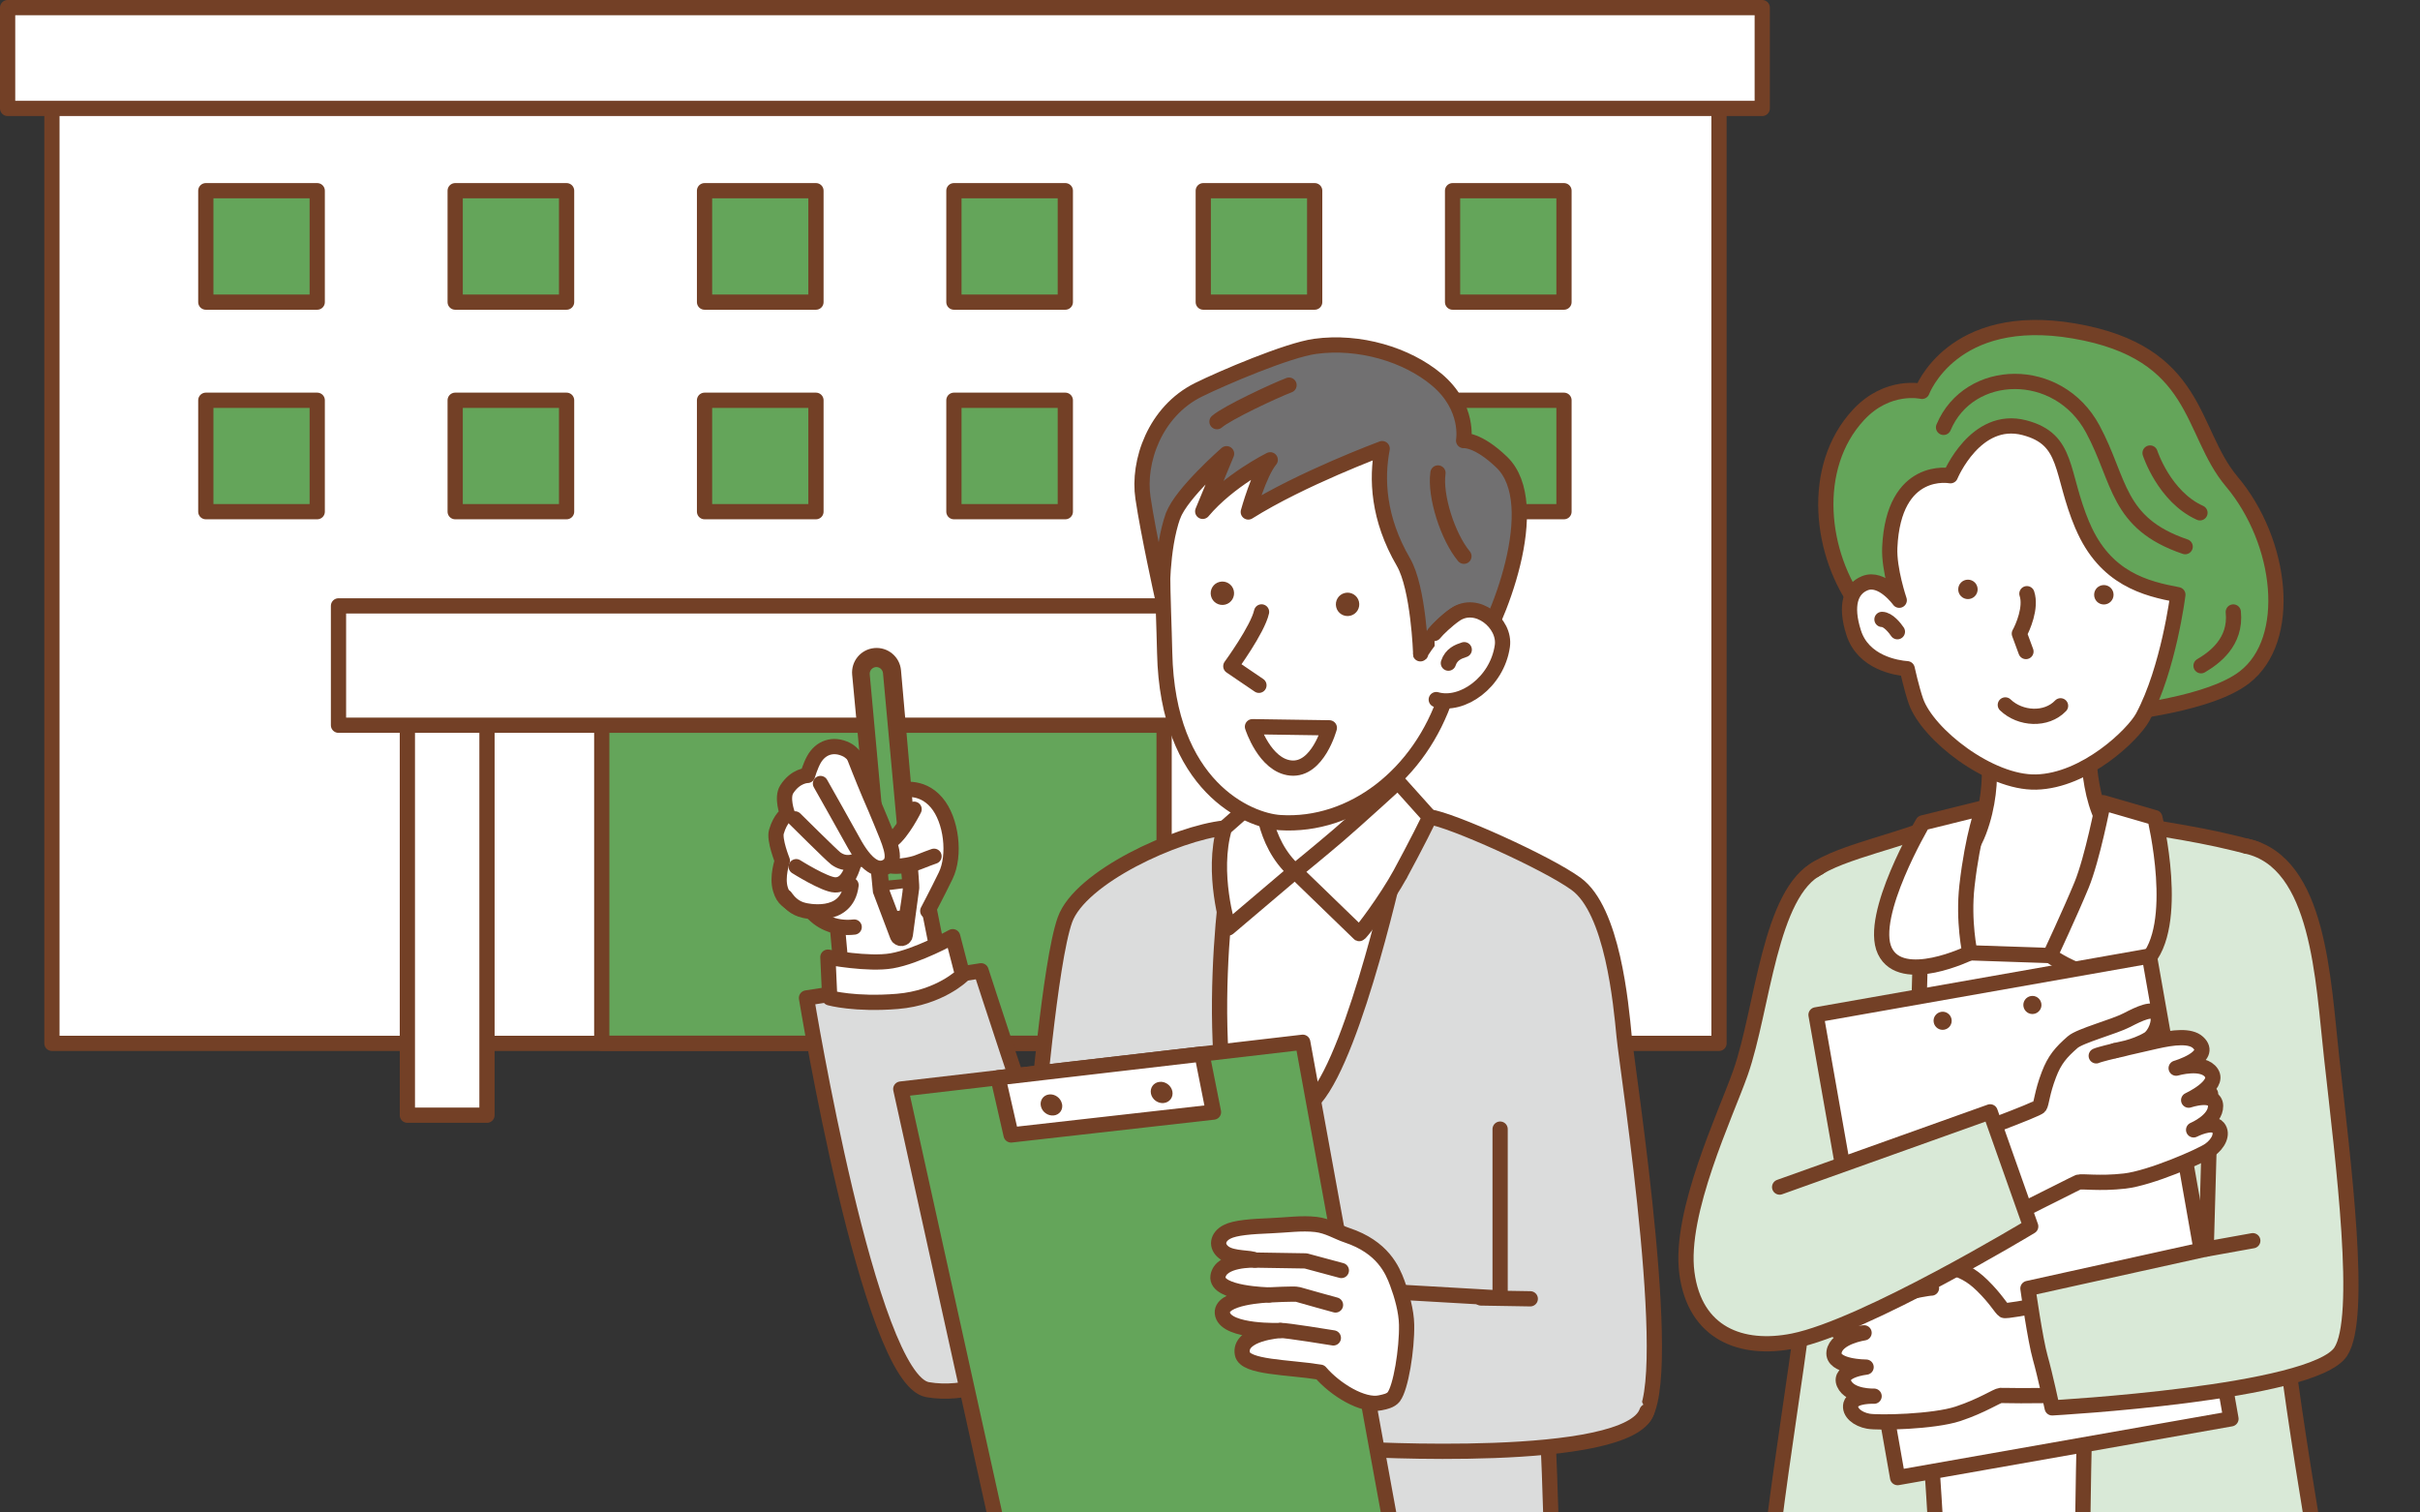 <?xml version="1.0" encoding="UTF-8"?>
<svg id="_レイヤー_1" data-name="レイヤー 1" xmlns="http://www.w3.org/2000/svg" xmlns:xlink="http://www.w3.org/1999/xlink" viewBox="0 0 381.2 238.2">
  <rect x="0" y="0" width="381.2" height="238.2" fill="#333333" stroke="none"/>
  <defs>
    <style>
      .cls-1, .cls-2, .cls-3 {
        fill: none;
      }

      .cls-1, .cls-4, .cls-5, .cls-6 {
        stroke-width: 0px;
      }

      .cls-7 {
        fill: #717071;
      }

      .cls-7, .cls-8, .cls-9, .cls-10, .cls-11, .cls-12, .cls-2, .cls-3 {
        stroke-width: 2.4px;
      }

      .cls-7, .cls-8, .cls-9, .cls-10, .cls-11, .cls-12, .cls-3 {
        stroke: #734026;
      }

      .cls-7, .cls-8, .cls-10, .cls-11, .cls-12, .cls-2, .cls-3 {
        stroke-linecap: round;
        stroke-linejoin: round;
      }

      .cls-8, .cls-5 {
        fill: #64a55a;
      }

      .cls-9 {
        stroke-miterlimit: 10;
      }

      .cls-9, .cls-4 {
        fill: #734026;
      }

      .cls-10 {
        fill: #dbdcdc;
      }

      .cls-11 {
        fill: #d9e9d7;
      }

      .cls-12, .cls-6 {
        fill: #fff;
      }

      .cls-13 {
        clip-path: url(#clippath-1);
      }

      .cls-14 {
        clip-path: url(#clippath-2);
      }

      .cls-2 {
        stroke: #231815;
      }
    </style>
    <clipPath id="clippath-1">
      <rect class="cls-1" x="249.43" y="44.7" width="131.77" height="193.5"/>
    </clipPath>
    <clipPath id="clippath-2">
      <rect class="cls-1" x="108.48" y="47.4" width="164.28" height="190.8"/>
    </clipPath>
  </defs>
  <rect class="cls-1" x="1.2" y="1.2" width="380" height="237"/>
  <g>
    <rect class="cls-12" x="8.18" y="10.81" width="262.6" height="153.54"/>
    <rect class="cls-12" x="1.2" y="1.2" width="276.39" height="15.88"/>
    <g>
      <rect class="cls-8" x="228.81" y="63.05" width="17.55" height="17.55"/>
      <rect class="cls-8" x="189.54" y="63.05" width="17.55" height="17.55"/>
      <rect class="cls-8" x="150.26" y="63.05" width="17.55" height="17.55"/>
      <rect class="cls-8" x="110.98" y="63.05" width="17.55" height="17.55"/>
      <rect class="cls-8" x="71.7" y="63.05" width="17.55" height="17.55"/>
      <rect class="cls-8" x="32.42" y="63.05" width="17.55" height="17.55"/>
      <rect class="cls-8" x="228.81" y="30.04" width="17.55" height="17.55"/>
      <rect class="cls-8" x="189.54" y="30.04" width="17.55" height="17.55"/>
      <rect class="cls-8" x="150.26" y="30.04" width="17.55" height="17.55"/>
      <rect class="cls-8" x="110.98" y="30.04" width="17.55" height="17.55"/>
      <rect class="cls-8" x="71.7" y="30.04" width="17.55" height="17.55"/>
      <rect class="cls-8" x="32.42" y="30.04" width="17.55" height="17.55"/>
    </g>
    <g>
      <rect class="cls-5" x="94.79" y="108.2" width="88.58" height="56.13"/>
      <rect class="cls-3" x="94.79" y="108.2" width="88.58" height="56.13"/>
      <line class="cls-12" x1="139.08" y1="164.33" x2="139.08" y2="108.2"/>
    </g>
    <rect class="cls-12" x="38.27" y="137.23" width="64.35" height="12.54" transform="translate(213.94 73.05) rotate(90)"/>
    <rect class="cls-12" x="176.16" y="137.23" width="64.35" height="12.54" transform="translate(351.83 -64.85) rotate(90)"/>
    <rect class="cls-12" x="53.32" y="95.44" width="172.15" height="18.8"/>
  </g>
  <g class="cls-13">
    <g>
      <g>
        <path class="cls-6" d="m361.19,251.86c-4.05-22.5-10.42-43.93-10.15-46.26,1.3-11.5-1.2-15.45,2.72-32.65,1.21-5.31,7.47-31.9-.15-37.89-5.55-4.36-20.34-1.96-20.34-1.96,0,0-18.79-3.81-22.42-3.12-7.85,1.49-14.83,3.12-19.04,7.72-7.4,8.1-9.62,20.94-8.92,32.28.69,11.34,6.11,36.87,5.18,45.9-.49,4.75-3.81,28.94-4.35,48.76-.49,17.8.23,51.42,0,51.9-.55,1.15,15.27,4.62,30.98,5.34,28.15,1.3,52.51-5.72,52.51-5.72,0,0-1.85-41.15-6.02-64.31Z"/>
        <path class="cls-2" d="m361.19,251.86c-4.05-22.5-10.42-43.93-10.15-46.26,1.3-11.5-1.2-15.45,2.72-32.65,1.21-5.31,7.47-31.9-.15-37.89-5.55-4.36-20.34-1.96-20.34-1.96,0,0-18.79-3.81-22.42-3.12-7.85,1.49-14.83,3.12-19.04,7.72-7.4,8.1-9.62,20.94-8.92,32.28.69,11.34,6.11,36.87,5.18,45.9-.49,4.75-3.81,28.94-4.35,48.76-.49,17.8.23,51.42,0,51.9-.55,1.15,15.27,4.62,30.98,5.34,28.15,1.3,52.51-5.72,52.51-5.72,0,0-1.85-41.15-6.02-64.31Z"/>
      </g>
      <path class="cls-12" d="m329.03,114.96s-.81,11.01,3.55,16.24,5.63,5.17,5.63,5.17l-15.27,14.15-12.64-.43-8.65-12.95s7.02,1.94,10.08-6.2c3.06-8.14.94-15.7.94-15.7"/>
      <path class="cls-11" d="m336.62,129.81s-5.53,20.02-6.27,37.05c-1.05,24.02-3.2,82.13-1.88,91.39-.57,2.84,30.46.19,37.99-5.27,0,0-7.43-41.6-7.43-52.91s4.06-64.14-3.9-66.42c-7.85-2.25-15.25-3.02-18.51-3.84Z"/>
      <path class="cls-11" d="m303.27,130.57s-1.25,27.64-1.25,43.63-.38,18.24-.38,18.24c0,0,4.51,61.49,4.14,66.95-2.44,1.5-24.51-2.63-26.95-4.14-2.44-1.5,5.27-44.33,5.27-49.83,0-4.7-.44-2.01-9.28-1.44-4.25.27-1.55-19.05,2.26-37.48,2.59-12.56,5.6-25.59,7.32-28.08,2.37-3.43,13.05-5.48,18.88-7.84Z"/>
      <g>
        <path class="cls-8" d="m293.05,95.82c-6.38-8.38-7.98-22.21-.29-30.48,4.61-4.96,10-3.69,10-3.69,0,0,4.71-12.82,23.98-9.51,19.78,3.4,18.12,15.78,24.8,23.71,8.02,9.53,9.68,24.92,2.01,30.84-5.39,4.16-17.97,5.54-22.73,6.13-5.34.65-28.25-8.74-28.25-8.74,0,0-6.11-3.78-9.51-8.25Z"/>
        <path class="cls-12" d="m328.04,82.82c-3.55-8.36-2.08-13.6-9.16-15.45-7.7-2-11.65,7.57-11.65,7.57,0,0-8.96-1.74-9.55,11.31-.16,3.44,1.49,8.3,1.49,8.3,0,0-2.72-3.79-5.44-2.67-2.19.9-3.13,3.43-1.74,7.78,1.51,4.73,6.75,5.56,8.43,5.68,0,0,.7,3.18,1.38,5.12,1.85,5.24,11.62,12.91,18.93,12.73,7.77-.19,15.33-7.49,16.81-10.25,4.07-7.62,5.52-19.26,5.52-19.26-5.02-.94-11.46-2.5-15.01-10.86Z"/>
        <path class="cls-3" d="m344.21,86.11c-10.87-3.69-10.17-10.39-14.56-18.54-5.44-10.1-19.49-9.78-23.5-.25"/>
        <path class="cls-3" d="m338.68,71.36s2.23,6.89,7.86,9.42"/>
        <path class="cls-3" d="m351.79,96.4c.5,4.76-3.06,7.28-5.08,8.47"/>
        <path class="cls-4" d="m311.52,92.84c0,.84-.68,1.53-1.53,1.53s-1.53-.68-1.53-1.53.68-1.53,1.53-1.53,1.53.68,1.53,1.53Z"/>
        <path class="cls-4" d="m332.93,93.69c0,.84-.68,1.53-1.53,1.53s-1.53-.68-1.53-1.53.68-1.53,1.53-1.53,1.53.68,1.53,1.53Z"/>
        <path class="cls-3" d="m319.28,93.52c.73,2.19-.66,5.35-1.19,6.29l1.04,2.82"/>
        <path class="cls-3" d="m315.88,111.04c2.35,2.25,6.46,2.49,8.7.14"/>
        <path class="cls-3" d="m296.45,97.57c.97,0,2.04,1.36,2.43,1.94"/>
      </g>
      <path class="cls-12" d="m339.43,128.8l-8.13-2.36s-1.69,8.8-3.42,13-4.94,11.07-4.94,11.07c0,0,9.23,6.78,14.95,1.11,5.72-5.68,1.54-22.83,1.54-22.83Z"/>
      <path class="cls-12" d="m309.84,139.53c.92-8.11,2.54-12.26,2.54-12.26l-9.49,2.35s-8.63,14.62-5.99,20.17c2.64,5.55,13.4.3,13.4.3,0,0-1.09-4.96-.46-10.56Z"/>
      <g>
        <rect class="cls-12" x="292.08" y="154.67" width="53.32" height="74.02" transform="translate(-28.44 58.26) rotate(-10)"/>
        <g>
          <path class="cls-4" d="m307.41,160.55c.14.77-.38,1.51-1.16,1.65-.77.14-1.51-.38-1.65-1.16-.14-.77.38-1.51,1.16-1.65.77-.14,1.51.38,1.65,1.16Z"/>
          <path class="cls-4" d="m321.55,158.06c.14.77-.38,1.51-1.16,1.65-.77.14-1.51-.38-1.65-1.16-.14-.77.38-1.51,1.16-1.65.77-.14,1.51.38,1.65,1.16Z"/>
        </g>
      </g>
      <g>
        <path class="cls-12" d="m315.15,219.81c-.62.05-2.84,1.6-6.71,2.89-3.87,1.28-12.58,1.46-14.15,1.17-1.67-.3-3.05-1.4-2.74-2.65.37-1.44,3.66-1.29,3.66-1.29,0,0-3.79.14-4.73-1.98-.94-2.13,3.47-2.6,3.47-2.6,0,0-5.4,0-5.05-2.38.35-2.38,4.73-3.02,4.73-3.02,0,0-6.14.92-4.82-2.24.64-1.53,3.11-2.35,5.99-2.96,3.08-.65,6.44-1.35,6.44-1.35,0,0-3.1.86-5.59.56-1.2-.14-2.96-1.78-2.87-2.99.1-1.29,2.48-1.25,4.73-1.14,2.26.11,7.7-.87,9.2-.42,2.32.68,3.74,1.32,5.54,3.08,2.18,2.13,2.93,3.62,3.42,3.93s12.73-2.25,17.17-3.2c5.27-1.13,13.76-2.85,13.76-2.85l2.65,16.43c-16.9,3.77-33.5,2.96-34.12,3.02Z"/>
        <path class="cls-12" d="m301.24,203.4s2.5-.51,3.01-.5"/>
      </g>
      <path class="cls-11" d="m353.93,133.3c11.39,2.55,11.98,20.99,13.34,33.18,1.88,16.92,4.96,41.1,1.44,46.45-4.33,6.58-45.45,8.84-45.45,8.84,0,0-1.13-5.27-1.88-7.9-.79-2.77-1.94-10.91-1.94-10.91l28.08-6.21.69-24.45"/>
      <line class="cls-3" x1="347.53" y1="196.76" x2="354.86" y2="195.44"/>
      <g>
        <path class="cls-12" d="m327.39,186.23c.58-.21,3.25.27,7.3-.19s12.03-3.95,13.34-4.87c1.39-.97,2.19-2.55,1.37-3.55-.93-1.15-3.86.36-3.86.36,0,0,3.5-1.46,3.46-3.78s-4.24-.9-4.24-.9c0,0,4.9-2.26,3.59-4.28s-5.56-.76-5.56-.76c0,0,5.96-1.73,3.44-4.05-1.22-1.12-3.81-.83-6.68-.18-3.07.7-6.42,1.47-6.42,1.47,0,0,3.17-.51,5.31-1.83,1.03-.64,1.94-2.85,1.35-3.91-.63-1.13-2.77-.1-4.78.94-2,1.04-7.36,2.44-8.53,3.47-1.82,1.59-2.85,2.77-3.74,5.12-1.09,2.85-1.14,4.51-1.47,5-.32.49-11.62,4.63-15.87,6.24s-13.12,4.47-13.12,4.47l4.47,16.03c15.29-6.91,30.03-14.59,30.61-14.8Z"/>
        <path class="cls-12" d="m333.15,165.51s-2.48.58-2.95.81"/>
      </g>
      <path class="cls-11" d="m286.5,136.68c-7.77,3.76-8.81,22.22-12.32,32.25-2.31,6.6-9.72,22.06-8.46,31.59,1.25,9.53,8.56,12.35,16.74,10.72,11.28-2.26,37.42-18.05,37.42-18.05l-6.39-18.05-33.16,11.85"/>
    </g>
  </g>
  <g class="cls-14">
    <g>
      <path class="cls-10" d="m170.25,208.7s.8,8.65.81,12.38c.03,6.55,1.75,34.51,1.19,35.63-.56,1.12,22.2.33,33.71,0,21.64-.62,38.87,0,38.87,0,0,0-.79-28.67-1-29.51,7.62-2.49,13.71-3.1,14.31-3.34,6.44-2.59-1.76-54.97-2.31-60.65-.49-5.05-1.8-19.79-7.56-23.98-4.66-3.39-19.72-10.13-23.1-10.55-3.38-.42-17.19.15-32.29,1.75-7.51.8-22.72,7.71-25.13,14.46-2.41,6.75-4.46,32.26-4.69,32.96-.23.7-8.52-24.93-8.52-24.93l-27.5,4.28s9.83,60.09,19.07,61.7c11.82,2.06,24.15-10.21,24.15-10.21Z"/>
      <path class="cls-12" d="m217.54,112.09s2.57,12.64,2.67,19.33c.05,3.46.4,6.2.38,6.23l-3.36-.74c.03,10.15-8.92,18.76-16.31,17.76-9.72-1.31-7.69-17.89-7.69-17.89,0,0,.79,1.83,4.72-5.75,3.93-7.57,1.14-17.68,1.14-17.68"/>
      <path class="cls-12" d="m220.26,134.88s-6.64,30.57-13.09,38.14c-6.45,7.57-10.66,13.84-10.66,13.84-8.13-19.07-2.56-52.84-2.34-52.82"/>
      <path class="cls-12" d="m192.88,130.44l5.96-5.25s-.13,7.38,5.15,12.08l-10.49,8.9s-2.72-8.68-.62-15.74Z"/>
      <path class="cls-12" d="m203.99,137.27l10.11,9.79c.2.08,4.32-5.42,6.49-9.41,2.25-4.15,4.7-8.95,4.58-8.97l-4.96-5.53s-6.68,6.11-9.35,8.39c-2.67,2.29-6.87,5.72-6.87,5.72Z"/>
      <path class="cls-10" d="m236.3,177.86v26.6l-22.23-1.28s2.3,7.57,2.1,11.68c-.39,7.84-2.75,13.38-2.75,13.38,0,0,43.16,2.6,46-5.91"/>
      <line class="cls-8" x1="233.28" y1="204.46" x2="241.05" y2="204.59"/>
      <path class="cls-12" d="m184.05,78.55c-1.49,5.59-.76,16.25-.59,24.26.44,21.04,13.15,26.45,18.17,26.77,11.41.72,22.06-7.57,26.17-20.02,2.14-6.47,4.91-17.5,3.17-25.14-1.73-7.64-15.34-20.81-27.27-18.43s-16.95,2.46-19.65,12.56Z"/>
      <path class="cls-12" d="m209.4,114.65s-1.81,6.74-6.07,6.33c-4.11-.39-6.04-6.51-6.04-6.51l12.1.18Z"/>
      <path class="cls-12" d="m198.31,107.95l-4.43-3.01s4.23-5.79,4.84-8.55"/>
      <path class="cls-4" d="m214.06,94.76c.24.99-.36,1.99-1.35,2.23-.99.24-1.99-.36-2.23-1.35-.24-.99.36-1.99,1.35-2.23.99-.24,1.99.36,2.23,1.35Z"/>
      <path class="cls-4" d="m194.34,93.01c.24.99-.36,1.99-1.35,2.23-.99.24-1.99-.36-2.23-1.35-.24-.99.36-1.99,1.35-2.23.99-.24,1.99.36,2.23,1.35Z"/>
      <path class="cls-7" d="m184.79,81.2c-1.91,5.38-1.69,12.89-1.69,12.89,0,0-2.22-10-3.06-15.67-.85-5.67,1.85-13.59,8.73-17.01,3.78-1.87,14.07-6.26,18.38-6.85,7-.96,14.46,1.31,19.14,5.22,5.23,4.37,4.26,9.62,4.26,9.62,0,0,2.2-.26,6.01,3.41,6.82,6.58-.62,25.54-4.68,31.14,0,0,1.82-9.94-2.65-7.12-2.88,1.82-5.92,6.56-5.44,6.14,0,0-.34-10.33-2.72-14.42-4.03-6.92-4.25-13.17-3.35-17.88,0,0-12.71,4.71-21.09,9.98,0,0,1.65-6.03,3.46-8.22,0,0-6.53,3.23-10.64,8.12l3.76-9.08s-7.18,6.28-8.4,9.74Z"/>
      <path class="cls-12" d="m226.24,110.2c4.09,1.18,9.59-2.71,10.41-8.43.52-3.58-4.04-7.32-7.44-4.95-1.25.87-2.75,2.28-3.28,2.96"/>
      <path class="cls-12" d="m230.65,102.34c-.91.29-2.04.72-2.5,2.12"/>
      <path class="cls-3" d="m226.51,74.5c-.52,3.63,1.55,10.06,4.09,13.12"/>
      <path class="cls-3" d="m203.05,60.67c-2.27.86-9.77,4.36-11.35,5.75"/>
      <polyline class="cls-12" points="131.75 144.27 132.86 156.49 148.75 155.15 145.54 139.09"/>
      <g>
        <path class="cls-12" d="m146.14,143.5s1.42-2.68,2.83-5.57c1.54-3.17.93-8.74-1.45-11.52-2.53-2.95-5.64-1.78-6.14-2.18-.56-.45-1.81.17-4.08-1.76-1.24-1.06-2.46-3.66-3.96-4.39-2.13-1.05-4.11-.3-5.15,1.59-.56,1.01-.99,2.48-.99,2.48,0,0-1.85-.02-3.27,2.18-.85,1.33.1,3.87.1,3.87,0,0-1.1.63-1.73,2.82-.38,1.3.94,4.56.94,4.56,0,0-.9,2.51-.31,4.49.52,1.75,1.29,1.83,2.44,2.74.65.52,1.92.17,2.45.77,1.71,1.97,4.2,2.74,6.73,2.45"/>
        <path class="cls-12" d="m134.06,139.43c-.69,5.65-7.37,3.98-7.37,3.98-1.54-.34-2.4-1.28-3-2.14"/>
        <g>
          <path class="cls-9" d="m137.84,103.28c-1.47.13-2.55,1.43-2.41,2.9,0,0,3.17,33.91,3.21,34.02l1.29,3.41,1.44,3.81c.1.27.38.44.67.41.14-.02.26-.08.36-.16.11-.1.18-.23.2-.39l.56-4.16.44-3.26c.15-.28-2.87-34.17-2.87-34.17-.13-1.47-1.43-2.55-2.9-2.41Z"/>
          <path class="cls-6" d="m141.73,143.44l-.38.05-1.25-3.29,2.1-.27c.08.05-.47,3.51-.47,3.51Z"/>
          <path class="cls-5" d="m139.97,138.69l-2.97-32.47c-.05-.57.37-1.08.95-1.14.57-.05,1.08.37,1.14.95l2.98,32.47-2.08.19Z"/>
        </g>
        <path class="cls-12" d="m143.99,127.47s-1.82,3.66-3.52,4.92c-1.15.85-2.36,2.74-1.17,3.63,1.19.89,4.45.19,5.35-.2.69-.3,2.48-.94,2.48-.94"/>
        <path class="cls-12" d="m125.42,136.52s4.49,2.83,6.1,2.87c1.73.05,2.48-1.71,2.98-3.39"/>
        <path class="cls-12" d="m125.22,128.99s5.8,5.77,6.44,6.24c1.49,1.09,3.2.73,4.54-.51"/>
        <path class="cls-12" d="m134.64,119.37s1.25,3.23,2.36,5.84c.55,1.29,1.27,2.9,1.78,4.19,1.18,2.97,2.71,5.92,1.04,7.02-1.57,1.03-3.42-.1-5.49-3.93-.6-1.12-5.09-9.07-5.09-9.07"/>
      </g>
      <path class="cls-12" d="m130.41,150.77s6.37,1.22,10.06.58c4-.69,9.6-3.8,9.6-3.8l1.57,6.05s-3.61,3.59-10.28,4.14c-6.66.55-10.66-.55-10.66-.55l-.29-6.42Z"/>
      <g>
        <polygon class="cls-8" points="219.14 240.53 158.5 246.68 141.89 171.55 205.21 164.18 219.14 240.53"/>
        <polygon class="cls-12" points="191.15 175.18 159.27 178.78 157.21 169.77 189.33 166.03 191.15 175.18"/>
        <g>
          <path class="cls-4" d="m167.29,173.87c.2.91-.38,1.74-1.3,1.84-.92.1-1.83-.55-2.03-1.46-.2-.91.37-1.74,1.29-1.85.92-.11,1.83.55,2.03,1.47Z"/>
          <path class="cls-4" d="m184.67,171.89c.19.92-.41,1.75-1.34,1.86-.93.11-1.84-.55-2.03-1.47-.19-.92.41-1.76,1.34-1.86.93-.11,1.84.56,2.03,1.48Z"/>
        </g>
      </g>
      <g>
        <path class="cls-12" d="m219.55,220.03c-.5.62-1.35.78-2.16.95-2.7.58-7.04-2.06-9.42-4.83-5.15-.83-11.83-.72-12.27-2.88-.65-3.28,6-3.69,6-3.69,0,0-8.35.34-9.11-2.5-.76-2.84,7.29-3.1,7.29-3.1,0,0-8.42-.15-8.02-2.92s5.78-2.57,5.78-2.57c-.5-.44-3.43-.15-4.8-1.16-1.37-1.01-1.07-2.5.43-3.28,1.28-.67,3.87-.85,6.86-.97,2.51-.1,4.91-.46,7.15-.2,1.92.22,3.39,1.2,4.91,1.7,5.63,1.88,7.15,5.47,7.92,7.55.72,1.94,1.42,4.38,1.46,6.54.07,3.88-.92,9.97-2.03,11.36Z"/>
        <polyline class="cls-12" points="197.65 198.49 205.68 198.62 211.29 200.13"/>
        <path class="cls-12" d="m199.88,203.98s4.13-.22,4.55-.08,5.94,1.66,5.94,1.66"/>
        <path class="cls-12" d="m201.71,209.58c.74-.07,8.32,1.17,8.32,1.17"/>
      </g>
    </g>
  </g>
</svg>